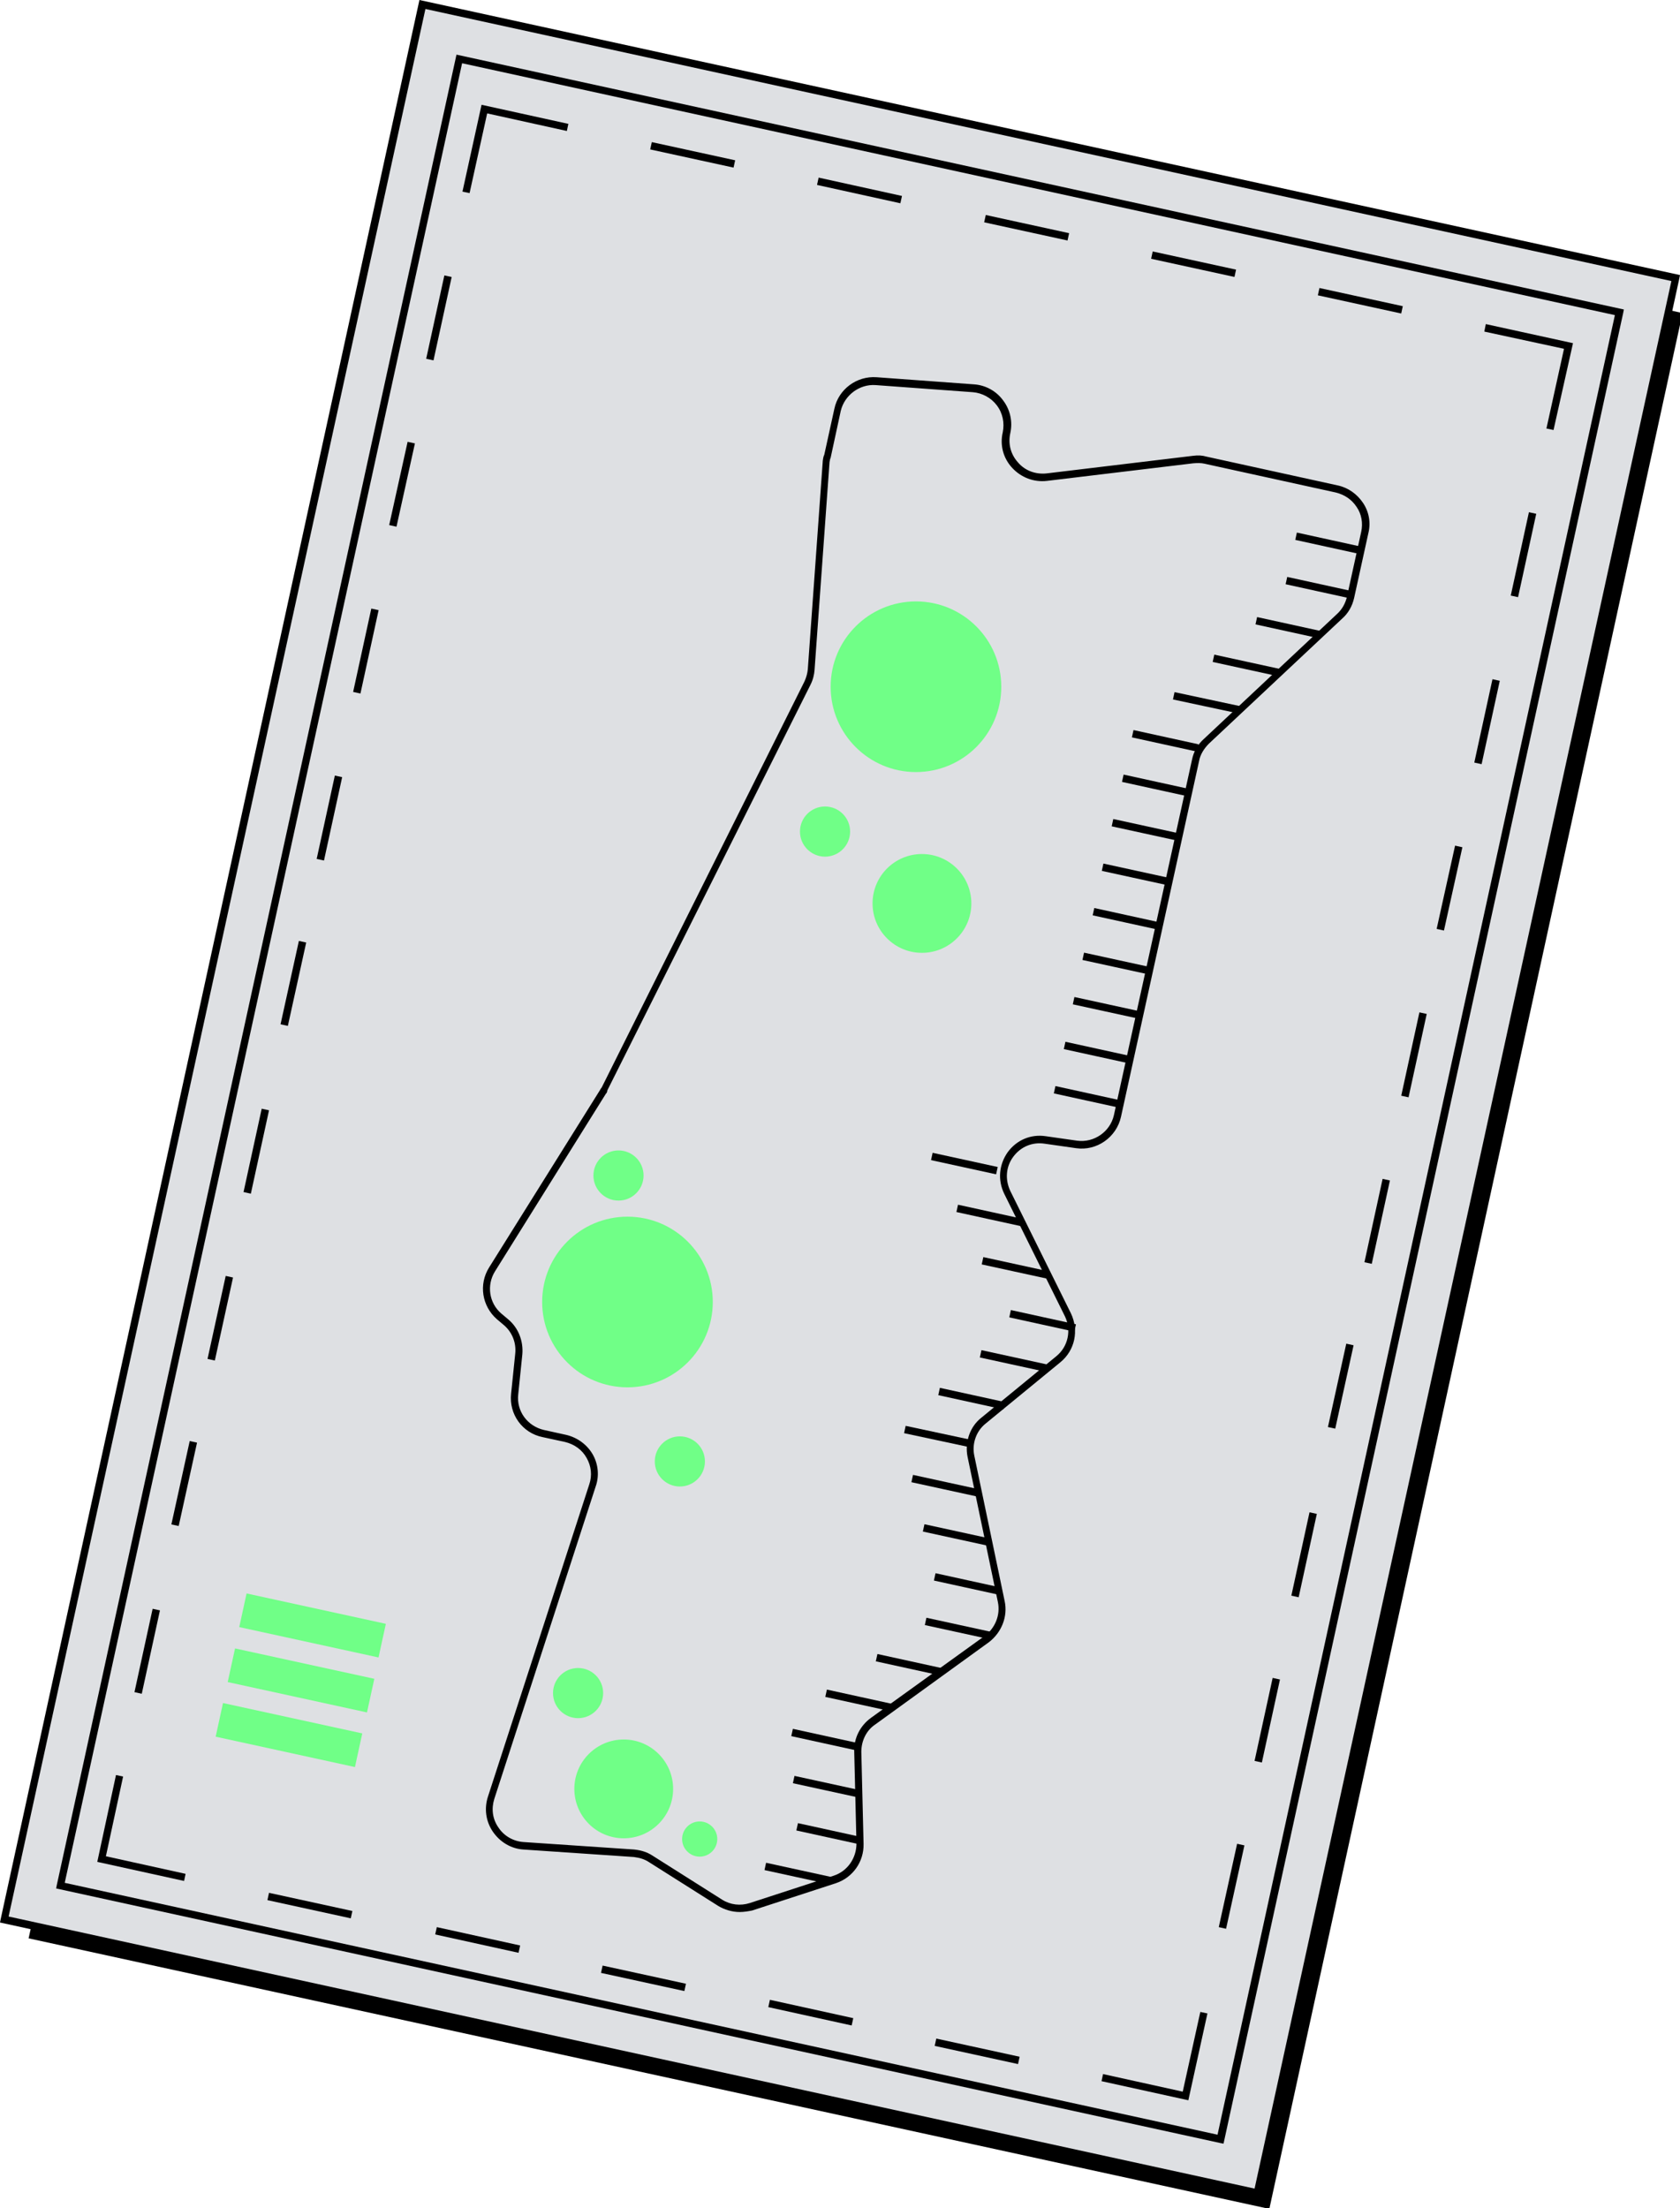 <svg version="1.1" id="el_FdA9pm6aYI" xmlns="http://www.w3.org/2000/svg" xmlns:xlink="http://www.w3.org/1999/xlink" x="0px" y="0px" viewBox="0 0 449 590" style="enable-background:new 0 0 449.8 590.4;" xml:space="preserve"><style>@-webkit-keyframes el_L1dzq3L5x62_Animation{0%{opacity: 1;}6.25%{opacity: 0.2;}12.50%{opacity: 1;}18.75%{opacity: 0.2;}25%{opacity: 1;}31.25%{opacity: 0.2;}37.50%{opacity: 1;}43.75%{opacity: 0.2;}50%{opacity: 1;}56.25%{opacity: 0.2;}62.50%{opacity: 1;}68.75%{opacity: 0.2;}75%{opacity: 1;}81.25%{opacity: 0.2;}87.50%{opacity: 1;}93.75%{opacity: 0.2;}100%{opacity: 1;}}@keyframes el_L1dzq3L5x62_Animation{0%{opacity: 1;}6.25%{opacity: 0.2;}12.50%{opacity: 1;}18.75%{opacity: 0.2;}25%{opacity: 1;}31.25%{opacity: 0.2;}37.50%{opacity: 1;}43.75%{opacity: 0.2;}50%{opacity: 1;}56.25%{opacity: 0.2;}62.50%{opacity: 1;}68.75%{opacity: 0.2;}75%{opacity: 1;}81.25%{opacity: 0.2;}87.50%{opacity: 1;}93.75%{opacity: 0.2;}100%{opacity: 1;}}@-webkit-keyframes el_L1dzq3L5x62_kzt1jZvBh_Animation{0%{-webkit-transform: scale(1, 1);transform: scale(1, 1);}6.25%{-webkit-transform: scale(0.2, 0.2);transform: scale(0.2, 0.2);}12.50%{-webkit-transform: scale(1, 1);transform: scale(1, 1);}18.75%{-webkit-transform: scale(0.2, 0.2);transform: scale(0.2, 0.2);}25%{-webkit-transform: scale(1, 1);transform: scale(1, 1);}31.25%{-webkit-transform: scale(0.2, 0.2);transform: scale(0.2, 0.2);}37.50%{-webkit-transform: scale(1, 1);transform: scale(1, 1);}43.75%{-webkit-transform: scale(0.2, 0.2);transform: scale(0.2, 0.2);}50%{-webkit-transform: scale(1, 1);transform: scale(1, 1);}56.25%{-webkit-transform: scale(0.2, 0.2);transform: scale(0.2, 0.2);}62.50%{-webkit-transform: scale(1, 1);transform: scale(1, 1);}68.75%{-webkit-transform: scale(0.2, 0.2);transform: scale(0.2, 0.2);}75%{-webkit-transform: scale(1, 1);transform: scale(1, 1);}81.25%{-webkit-transform: scale(0.2, 0.2);transform: scale(0.2, 0.2);}87.50%{-webkit-transform: scale(1, 1);transform: scale(1, 1);}93.75%{-webkit-transform: scale(0.2, 0.2);transform: scale(0.2, 0.2);}100%{-webkit-transform: scale(1, 1);transform: scale(1, 1);}}@keyframes el_L1dzq3L5x62_kzt1jZvBh_Animation{0%{-webkit-transform: scale(1, 1);transform: scale(1, 1);}6.25%{-webkit-transform: scale(0.2, 0.2);transform: scale(0.2, 0.2);}12.50%{-webkit-transform: scale(1, 1);transform: scale(1, 1);}18.75%{-webkit-transform: scale(0.2, 0.2);transform: scale(0.2, 0.2);}25%{-webkit-transform: scale(1, 1);transform: scale(1, 1);}31.25%{-webkit-transform: scale(0.2, 0.2);transform: scale(0.2, 0.2);}37.50%{-webkit-transform: scale(1, 1);transform: scale(1, 1);}43.75%{-webkit-transform: scale(0.2, 0.2);transform: scale(0.2, 0.2);}50%{-webkit-transform: scale(1, 1);transform: scale(1, 1);}56.25%{-webkit-transform: scale(0.2, 0.2);transform: scale(0.2, 0.2);}62.50%{-webkit-transform: scale(1, 1);transform: scale(1, 1);}68.75%{-webkit-transform: scale(0.2, 0.2);transform: scale(0.2, 0.2);}75%{-webkit-transform: scale(1, 1);transform: scale(1, 1);}81.25%{-webkit-transform: scale(0.2, 0.2);transform: scale(0.2, 0.2);}87.50%{-webkit-transform: scale(1, 1);transform: scale(1, 1);}93.75%{-webkit-transform: scale(0.2, 0.2);transform: scale(0.2, 0.2);}100%{-webkit-transform: scale(1, 1);transform: scale(1, 1);}}@-webkit-keyframes el_lf78X1gemLb_Animation{0%{opacity: 1;}15.63%{opacity: 0.3;}31.25%{opacity: 1;}46.88%{opacity: 0.3;}62.50%{opacity: 1;}78.13%{opacity: 0.3;}93.75%{opacity: 1;}100%{opacity: 1;}}@keyframes el_lf78X1gemLb_Animation{0%{opacity: 1;}15.63%{opacity: 0.3;}31.25%{opacity: 1;}46.88%{opacity: 0.3;}62.50%{opacity: 1;}78.13%{opacity: 0.3;}93.75%{opacity: 1;}100%{opacity: 1;}}@-webkit-keyframes el_lf78X1gemLb_3A0XxiGhZ_Animation{0%{-webkit-transform: scale(1, 1);transform: scale(1, 1);}15.63%{-webkit-transform: scale(0.3, 0.3);transform: scale(0.3, 0.3);}31.25%{-webkit-transform: scale(1, 1);transform: scale(1, 1);}46.88%{-webkit-transform: scale(0.3, 0.3);transform: scale(0.3, 0.3);}62.50%{-webkit-transform: scale(1, 1);transform: scale(1, 1);}78.13%{-webkit-transform: scale(0.3, 0.3);transform: scale(0.3, 0.3);}93.75%{-webkit-transform: scale(1, 1);transform: scale(1, 1);}100%{-webkit-transform: scale(1, 1);transform: scale(1, 1);}}@keyframes el_lf78X1gemLb_3A0XxiGhZ_Animation{0%{-webkit-transform: scale(1, 1);transform: scale(1, 1);}15.63%{-webkit-transform: scale(0.3, 0.3);transform: scale(0.3, 0.3);}31.25%{-webkit-transform: scale(1, 1);transform: scale(1, 1);}46.88%{-webkit-transform: scale(0.3, 0.3);transform: scale(0.3, 0.3);}62.50%{-webkit-transform: scale(1, 1);transform: scale(1, 1);}78.13%{-webkit-transform: scale(0.3, 0.3);transform: scale(0.3, 0.3);}93.75%{-webkit-transform: scale(1, 1);transform: scale(1, 1);}100%{-webkit-transform: scale(1, 1);transform: scale(1, 1);}}@-webkit-keyframes el_uhdWejaCnIG_Animation{0%{opacity: 1;}15.63%{opacity: 0.5;}31.25%{opacity: 1;}46.88%{opacity: 0.5;}62.50%{opacity: 1;}78.13%{opacity: 0.5;}93.75%{opacity: 1;}100%{opacity: 1;}}@keyframes el_uhdWejaCnIG_Animation{0%{opacity: 1;}15.63%{opacity: 0.5;}31.25%{opacity: 1;}46.88%{opacity: 0.5;}62.50%{opacity: 1;}78.13%{opacity: 0.5;}93.75%{opacity: 1;}100%{opacity: 1;}}@-webkit-keyframes el_uhdWejaCnIG_kdJOF_WfC_Animation{0%{-webkit-transform: scale(1, 1);transform: scale(1, 1);}15.63%{-webkit-transform: scale(0.5, 0.5);transform: scale(0.5, 0.5);}31.25%{-webkit-transform: scale(1, 1);transform: scale(1, 1);}46.88%{-webkit-transform: scale(0.5, 0.5);transform: scale(0.5, 0.5);}62.50%{-webkit-transform: scale(1, 1);transform: scale(1, 1);}78.13%{-webkit-transform: scale(0.5, 0.5);transform: scale(0.5, 0.5);}93.75%{-webkit-transform: scale(1, 1);transform: scale(1, 1);}100%{-webkit-transform: scale(1, 1);transform: scale(1, 1);}}@keyframes el_uhdWejaCnIG_kdJOF_WfC_Animation{0%{-webkit-transform: scale(1, 1);transform: scale(1, 1);}15.63%{-webkit-transform: scale(0.5, 0.5);transform: scale(0.5, 0.5);}31.25%{-webkit-transform: scale(1, 1);transform: scale(1, 1);}46.88%{-webkit-transform: scale(0.5, 0.5);transform: scale(0.5, 0.5);}62.50%{-webkit-transform: scale(1, 1);transform: scale(1, 1);}78.13%{-webkit-transform: scale(0.5, 0.5);transform: scale(0.5, 0.5);}93.75%{-webkit-transform: scale(1, 1);transform: scale(1, 1);}100%{-webkit-transform: scale(1, 1);transform: scale(1, 1);}}@-webkit-keyframes el_aBhpHW6tmmt_Animation{0%{opacity: 1;}9.38%{opacity: 0.4;}18.75%{opacity: 1;}28.13%{opacity: 0.4;}37.50%{opacity: 1;}46.88%{opacity: 0.4;}56.25%{opacity: 1;}65.63%{opacity: 0.4;}75%{opacity: 1;}84.38%{opacity: 0.4;}93.75%{opacity: 1;}100%{opacity: 0.4;}}@keyframes el_aBhpHW6tmmt_Animation{0%{opacity: 1;}9.38%{opacity: 0.4;}18.75%{opacity: 1;}28.13%{opacity: 0.4;}37.50%{opacity: 1;}46.88%{opacity: 0.4;}56.25%{opacity: 1;}65.63%{opacity: 0.4;}75%{opacity: 1;}84.38%{opacity: 0.4;}93.75%{opacity: 1;}100%{opacity: 0.4;}}@-webkit-keyframes el_aBhpHW6tmmt_VLKGLffuU_Animation{0%{-webkit-transform: scale(1, 1);transform: scale(1, 1);}9.38%{-webkit-transform: scale(0.4, 0.4);transform: scale(0.4, 0.4);}18.75%{-webkit-transform: scale(1, 1);transform: scale(1, 1);}28.13%{-webkit-transform: scale(0.4, 0.4);transform: scale(0.4, 0.4);}37.50%{-webkit-transform: scale(1, 1);transform: scale(1, 1);}46.88%{-webkit-transform: scale(0.4, 0.4);transform: scale(0.4, 0.4);}56.25%{-webkit-transform: scale(1, 1);transform: scale(1, 1);}65.63%{-webkit-transform: scale(0.4, 0.4);transform: scale(0.4, 0.4);}75%{-webkit-transform: scale(1, 1);transform: scale(1, 1);}84.38%{-webkit-transform: scale(0.4, 0.4);transform: scale(0.4, 0.4);}93.75%{-webkit-transform: scale(1, 1);transform: scale(1, 1);}100%{-webkit-transform: scale(0.4, 0.4);transform: scale(0.4, 0.4);}}@keyframes el_aBhpHW6tmmt_VLKGLffuU_Animation{0%{-webkit-transform: scale(1, 1);transform: scale(1, 1);}9.38%{-webkit-transform: scale(0.4, 0.4);transform: scale(0.4, 0.4);}18.75%{-webkit-transform: scale(1, 1);transform: scale(1, 1);}28.13%{-webkit-transform: scale(0.4, 0.4);transform: scale(0.4, 0.4);}37.50%{-webkit-transform: scale(1, 1);transform: scale(1, 1);}46.88%{-webkit-transform: scale(0.4, 0.4);transform: scale(0.4, 0.4);}56.25%{-webkit-transform: scale(1, 1);transform: scale(1, 1);}65.63%{-webkit-transform: scale(0.4, 0.4);transform: scale(0.4, 0.4);}75%{-webkit-transform: scale(1, 1);transform: scale(1, 1);}84.38%{-webkit-transform: scale(0.4, 0.4);transform: scale(0.4, 0.4);}93.75%{-webkit-transform: scale(1, 1);transform: scale(1, 1);}100%{-webkit-transform: scale(0.4, 0.4);transform: scale(0.4, 0.4);}}@-webkit-keyframes el_p-XIR6SxLeO_Animation{0%{opacity: 1;}12.50%{opacity: 0.8;}25%{opacity: 1;}37.50%{opacity: 0.8;}50%{opacity: 1;}62.50%{opacity: 0.8;}75%{opacity: 1;}87.50%{opacity: 0.8;}100%{opacity: 0.999;}}@keyframes el_p-XIR6SxLeO_Animation{0%{opacity: 1;}12.50%{opacity: 0.8;}25%{opacity: 1;}37.50%{opacity: 0.8;}50%{opacity: 1;}62.50%{opacity: 0.8;}75%{opacity: 1;}87.50%{opacity: 0.8;}100%{opacity: 0.999;}}@-webkit-keyframes el_p-XIR6SxLeO_TZkZdbqiv_Animation{0%{-webkit-transform: scale(1, 1);transform: scale(1, 1);}12.50%{-webkit-transform: scale(0.8, 0.8);transform: scale(0.8, 0.8);}25%{-webkit-transform: scale(1, 1);transform: scale(1, 1);}37.50%{-webkit-transform: scale(0.8, 0.8);transform: scale(0.8, 0.8);}50%{-webkit-transform: scale(1, 1);transform: scale(1, 1);}62.50%{-webkit-transform: scale(0.8, 0.8);transform: scale(0.8, 0.8);}75%{-webkit-transform: scale(1, 1);transform: scale(1, 1);}87.50%{-webkit-transform: scale(0.8, 0.8);transform: scale(0.8, 0.8);}100%{-webkit-transform: scale(1, 1);transform: scale(1, 1);}}@keyframes el_p-XIR6SxLeO_TZkZdbqiv_Animation{0%{-webkit-transform: scale(1, 1);transform: scale(1, 1);}12.50%{-webkit-transform: scale(0.8, 0.8);transform: scale(0.8, 0.8);}25%{-webkit-transform: scale(1, 1);transform: scale(1, 1);}37.50%{-webkit-transform: scale(0.8, 0.8);transform: scale(0.8, 0.8);}50%{-webkit-transform: scale(1, 1);transform: scale(1, 1);}62.50%{-webkit-transform: scale(0.8, 0.8);transform: scale(0.8, 0.8);}75%{-webkit-transform: scale(1, 1);transform: scale(1, 1);}87.50%{-webkit-transform: scale(0.8, 0.8);transform: scale(0.8, 0.8);}100%{-webkit-transform: scale(1, 1);transform: scale(1, 1);}}@-webkit-keyframes el_xY3VW1_gfpv_Animation{0%{opacity: 1;}31.25%{opacity: 0.6;}62.50%{opacity: 1;}93.75%{opacity: 0.6;}100%{opacity: 1;}}@keyframes el_xY3VW1_gfpv_Animation{0%{opacity: 1;}31.25%{opacity: 0.6;}62.50%{opacity: 1;}93.75%{opacity: 0.6;}100%{opacity: 1;}}@-webkit-keyframes el_xY3VW1_gfpv_L_aTAU3ba_Animation{0%{-webkit-transform: scale(1, 1);transform: scale(1, 1);}31.25%{-webkit-transform: scale(0.6, 0.6);transform: scale(0.6, 0.6);}62.50%{-webkit-transform: scale(1, 1);transform: scale(1, 1);}93.75%{-webkit-transform: scale(0.6, 0.6);transform: scale(0.6, 0.6);}100%{-webkit-transform: scale(1, 1);transform: scale(1, 1);}}@keyframes el_xY3VW1_gfpv_L_aTAU3ba_Animation{0%{-webkit-transform: scale(1, 1);transform: scale(1, 1);}31.25%{-webkit-transform: scale(0.6, 0.6);transform: scale(0.6, 0.6);}62.50%{-webkit-transform: scale(1, 1);transform: scale(1, 1);}93.75%{-webkit-transform: scale(0.6, 0.6);transform: scale(0.6, 0.6);}100%{-webkit-transform: scale(1, 1);transform: scale(1, 1);}}@-webkit-keyframes el_Gu2ojJmkUpx_Animation{0%{opacity: 0;}6.25%{opacity: 1;}12.50%{opacity: 0;}18.75%{opacity: 1;}25%{opacity: 0;}31.25%{opacity: 1;}37.50%{opacity: 0;}43.75%{opacity: 1;}50%{opacity: 0;}56.25%{opacity: 1;}62.50%{opacity: 0;}68.75%{opacity: 1;}75%{opacity: 0;}81.25%{opacity: 1;}87.50%{opacity: 0;}93.75%{opacity: 1;}100%{opacity: 0;}}@keyframes el_Gu2ojJmkUpx_Animation{0%{opacity: 0;}6.25%{opacity: 1;}12.50%{opacity: 0;}18.75%{opacity: 1;}25%{opacity: 0;}31.25%{opacity: 1;}37.50%{opacity: 0;}43.75%{opacity: 1;}50%{opacity: 0;}56.25%{opacity: 1;}62.50%{opacity: 0;}68.75%{opacity: 1;}75%{opacity: 0;}81.25%{opacity: 1;}87.50%{opacity: 0;}93.75%{opacity: 1;}100%{opacity: 0;}}@-webkit-keyframes el_Gu2ojJmkUpx_oPGYrFvxz_Animation{0%{-webkit-transform: scale(0, 0);transform: scale(0, 0);}6.25%{-webkit-transform: scale(1, 1);transform: scale(1, 1);}12.50%{-webkit-transform: scale(0, 0);transform: scale(0, 0);}18.75%{-webkit-transform: scale(1, 1);transform: scale(1, 1);}25%{-webkit-transform: scale(0, 0);transform: scale(0, 0);}31.25%{-webkit-transform: scale(1, 1);transform: scale(1, 1);}37.50%{-webkit-transform: scale(0, 0);transform: scale(0, 0);}43.75%{-webkit-transform: scale(1, 1);transform: scale(1, 1);}50%{-webkit-transform: scale(0, 0);transform: scale(0, 0);}56.25%{-webkit-transform: scale(1, 1);transform: scale(1, 1);}62.50%{-webkit-transform: scale(0, 0);transform: scale(0, 0);}68.75%{-webkit-transform: scale(1, 1);transform: scale(1, 1);}75%{-webkit-transform: scale(0, 0);transform: scale(0, 0);}81.25%{-webkit-transform: scale(1, 1);transform: scale(1, 1);}87.50%{-webkit-transform: scale(0, 0);transform: scale(0, 0);}93.75%{-webkit-transform: scale(1, 1);transform: scale(1, 1);}100%{-webkit-transform: scale(0, 0);transform: scale(0, 0);}}@keyframes el_Gu2ojJmkUpx_oPGYrFvxz_Animation{0%{-webkit-transform: scale(0, 0);transform: scale(0, 0);}6.25%{-webkit-transform: scale(1, 1);transform: scale(1, 1);}12.50%{-webkit-transform: scale(0, 0);transform: scale(0, 0);}18.75%{-webkit-transform: scale(1, 1);transform: scale(1, 1);}25%{-webkit-transform: scale(0, 0);transform: scale(0, 0);}31.25%{-webkit-transform: scale(1, 1);transform: scale(1, 1);}37.50%{-webkit-transform: scale(0, 0);transform: scale(0, 0);}43.75%{-webkit-transform: scale(1, 1);transform: scale(1, 1);}50%{-webkit-transform: scale(0, 0);transform: scale(0, 0);}56.25%{-webkit-transform: scale(1, 1);transform: scale(1, 1);}62.50%{-webkit-transform: scale(0, 0);transform: scale(0, 0);}68.75%{-webkit-transform: scale(1, 1);transform: scale(1, 1);}75%{-webkit-transform: scale(0, 0);transform: scale(0, 0);}81.25%{-webkit-transform: scale(1, 1);transform: scale(1, 1);}87.50%{-webkit-transform: scale(0, 0);transform: scale(0, 0);}93.75%{-webkit-transform: scale(1, 1);transform: scale(1, 1);}100%{-webkit-transform: scale(0, 0);transform: scale(0, 0);}}@-webkit-keyframes el_hV530OcScWG_7j1vOIRjn_Animation{0%{-webkit-transform: scale(0.8, 0.8);transform: scale(0.8, 0.8);}15.63%{-webkit-transform: scale(1, 1);transform: scale(1, 1);}31.25%{-webkit-transform: scale(0.8, 0.8);transform: scale(0.8, 0.8);}46.88%{-webkit-transform: scale(1, 1);transform: scale(1, 1);}62.50%{-webkit-transform: scale(0.8, 0.8);transform: scale(0.8, 0.8);}78.13%{-webkit-transform: scale(1, 1);transform: scale(1, 1);}93.75%{-webkit-transform: scale(0.8, 0.8);transform: scale(0.8, 0.8);}100%{-webkit-transform: scale(0.8, 0.8);transform: scale(0.8, 0.8);}}@keyframes el_hV530OcScWG_7j1vOIRjn_Animation{0%{-webkit-transform: scale(0.8, 0.8);transform: scale(0.8, 0.8);}15.63%{-webkit-transform: scale(1, 1);transform: scale(1, 1);}31.25%{-webkit-transform: scale(0.8, 0.8);transform: scale(0.8, 0.8);}46.88%{-webkit-transform: scale(1, 1);transform: scale(1, 1);}62.50%{-webkit-transform: scale(0.8, 0.8);transform: scale(0.8, 0.8);}78.13%{-webkit-transform: scale(1, 1);transform: scale(1, 1);}93.75%{-webkit-transform: scale(0.8, 0.8);transform: scale(0.8, 0.8);}100%{-webkit-transform: scale(0.8, 0.8);transform: scale(0.8, 0.8);}}@-webkit-keyframes el_hV530OcScWG_Animation{0%{opacity: 0.5;}15.63%{opacity: 1;}31.25%{opacity: 0.5;}46.88%{opacity: 1;}62.50%{opacity: 0.5;}78.13%{opacity: 1;}93.75%{opacity: 0.5;}100%{opacity: 0.5;}}@keyframes el_hV530OcScWG_Animation{0%{opacity: 0.5;}15.63%{opacity: 1;}31.25%{opacity: 0.5;}46.88%{opacity: 1;}62.50%{opacity: 0.5;}78.13%{opacity: 1;}93.75%{opacity: 0.5;}100%{opacity: 0.5;}}#el_FdA9pm6aYI *{-webkit-animation-duration: 3.2s;animation-duration: 3.2s;-webkit-animation-iteration-count: infinite;animation-iteration-count: infinite;-webkit-animation-timing-function: cubic-bezier(0, 0, 1, 1);animation-timing-function: cubic-bezier(0, 0, 1, 1);}#el_g53I028R49{-webkit-transform: matrix(0.213, -0.977, 0.977, 0.213, -114.036, 460.188);transform: matrix(0.213, -0.977, 0.977, 0.213, -114.036, 460.188);}#el_66cY1jt1LQ{fill: #DEE0E3;-webkit-transform: matrix(0.213, -0.977, 0.977, 0.213, -110.219, 450.322);transform: matrix(0.213, -0.977, 0.977, 0.213, -110.219, 450.322);}#el_wrCwA-wJdKD{fill: #DEE0E3;-webkit-transform: matrix(0.213, -0.977, 0.977, 0.213, -110.311, 450.322);transform: matrix(0.213, -0.977, 0.977, 0.213, -110.311, 450.322);}#el_kZn7fMMYyPJ{-webkit-transform: matrix(0.213, -0.977, 0.977, 0.213, -329.755, 686.513);transform: matrix(0.213, -0.977, 0.977, 0.213, -329.755, 686.513);}#el_emx1voRp5wA{-webkit-transform: matrix(0.215, -0.977, 0.977, 0.215, -355.6, 633.712);transform: matrix(0.215, -0.977, 0.977, 0.215, -355.6, 633.712);}#el_tDL279J94a9{-webkit-transform: matrix(0.213, -0.977, 0.977, 0.213, -380.904, 584.109);transform: matrix(0.213, -0.977, 0.977, 0.213, -380.904, 584.109);}#el_fnVdH-_WLuD{-webkit-transform: matrix(0.215, -0.977, 0.977, 0.215, -406.517, 531.414);transform: matrix(0.215, -0.977, 0.977, 0.215, -406.517, 531.414);}#el_hmzhmhJgyjv{-webkit-transform: matrix(0.213, -0.977, 0.977, 0.213, -432.106, 481.655);transform: matrix(0.213, -0.977, 0.977, 0.213, -432.106, 481.655);}#el_1rvEv2PlM_4{-webkit-transform: matrix(0.213, -0.977, 0.977, 0.213, -400.081, 385.644);transform: matrix(0.213, -0.977, 0.977, 0.213, -400.081, 385.644);}#el_fBv9gy2-l9b{-webkit-transform: matrix(0.215, -0.977, 0.977, 0.215, -348.783, 359.009);transform: matrix(0.215, -0.977, 0.977, 0.215, -348.783, 359.009);}#el_AtafsZfAa7h{-webkit-transform: matrix(0.214, -0.977, 0.977, 0.214, -297.703, 334.284);transform: matrix(0.214, -0.977, 0.977, 0.214, -297.703, 334.284);}#el_AE-x1U3f3bv{-webkit-transform: matrix(0.213, -0.977, 0.977, 0.213, -246.524, 309.027);transform: matrix(0.213, -0.977, 0.977, 0.213, -246.524, 309.027);}#el_Z8xgfDBW5yp{-webkit-transform: matrix(0.215, -0.977, 0.977, 0.215, -195.379, 282.726);transform: matrix(0.215, -0.977, 0.977, 0.215, -195.379, 282.726);}#el_NfXsSn9xnOj{-webkit-transform: matrix(0.213, -0.977, 0.977, 0.213, -144.178, 258.019);transform: matrix(0.213, -0.977, 0.977, 0.213, -144.178, 258.019);}#el_1fiuvNw7MH7{-webkit-transform: matrix(0.213, -0.977, 0.977, 0.213, -92.947, 232.471);transform: matrix(0.213, -0.977, 0.977, 0.213, -92.947, 232.471);}#el_OPutDXQbndr{-webkit-transform: matrix(0.216, -0.976, 0.976, 0.216, -42.061, 206.363);transform: matrix(0.216, -0.976, 0.976, 0.216, -42.061, 206.363);}#el_gWozM-90UN-{-webkit-transform: matrix(0.213, -0.977, 0.977, 0.213, 9.398, 181.362);transform: matrix(0.213, -0.977, 0.977, 0.213, 9.398, 181.362);}#el_cHe79aX0Jfp{-webkit-transform: matrix(0.213, -0.977, 0.977, 0.213, 105.351, 213.426);transform: matrix(0.213, -0.977, 0.977, 0.213, 105.351, 213.426);}#el__QsC9SRmh_3{-webkit-transform: matrix(0.215, -0.977, 0.977, 0.215, 130.381, 264.416);transform: matrix(0.215, -0.977, 0.977, 0.215, 130.381, 264.416);}#el_2Y6xjvyUvai{-webkit-transform: matrix(0.213, -0.977, 0.977, 0.213, 156.556, 315.896);transform: matrix(0.213, -0.977, 0.977, 0.213, 156.556, 315.896);}#el_t4WbntrKrnx{-webkit-transform: matrix(0.213, -0.977, 0.977, 0.213, 182.099, 367.124);transform: matrix(0.213, -0.977, 0.977, 0.213, 182.099, 367.124);}#el_Ay_NsXMMC8z{-webkit-transform: matrix(0.213, -0.977, 0.977, 0.213, 207.706, 418.301);transform: matrix(0.213, -0.977, 0.977, 0.213, 207.706, 418.301);}#el_GEA29siBqfS{-webkit-transform: matrix(0.213, -0.977, 0.977, 0.213, 175.787, 514.307);transform: matrix(0.213, -0.977, 0.977, 0.213, 175.787, 514.307);}#el_Lr8lV-GDHY4{-webkit-transform: matrix(0.213, -0.977, 0.977, 0.213, 124.557, 539.856);transform: matrix(0.213, -0.977, 0.977, 0.213, 124.557, 539.856);}#el_FoTmy0e7PTB{-webkit-transform: matrix(0.216, -0.976, 0.976, 0.216, 72.193, 564.265);transform: matrix(0.216, -0.976, 0.976, 0.216, 72.193, 564.265);}#el_Nv8GXq6Urle{-webkit-transform: matrix(0.213, -0.977, 0.977, 0.213, 22.211, 590.964);transform: matrix(0.213, -0.977, 0.977, 0.213, 22.211, 590.964);}#el_GHr4ZK_KLHy{-webkit-transform: matrix(0.213, -0.977, 0.977, 0.213, -29.111, 616.385);transform: matrix(0.213, -0.977, 0.977, 0.213, -29.111, 616.385);}#el_GZ8iCK-pwex{-webkit-transform: matrix(0.215, -0.977, 0.977, 0.215, -80.972, 640.723);transform: matrix(0.215, -0.977, 0.977, 0.215, -80.972, 640.723);}#el_6bKsPfc-glX{-webkit-transform: matrix(0.213, -0.977, 0.977, 0.213, -131.445, 667.468);transform: matrix(0.213, -0.977, 0.977, 0.213, -131.445, 667.468);}#el_tCOLl5KqXf-{-webkit-transform: matrix(0.213, -0.977, 0.977, 0.213, -182.785, 692.645);transform: matrix(0.213, -0.977, 0.977, 0.213, -182.785, 692.645);}#el_PfeFHrbBwOt{-webkit-transform: matrix(0.215, -0.977, 0.977, 0.215, -234.376, 717.007);transform: matrix(0.215, -0.977, 0.977, 0.215, -234.376, 717.007);}#el_ChwU2euLbEq{-webkit-transform: matrix(0.214, -0.977, 0.977, 0.214, 123.608, 467.714);transform: matrix(0.214, -0.977, 0.977, 0.214, 123.608, 467.714);}#el_H5IqUiRIOGA{-webkit-transform: matrix(0.214, -0.977, 0.977, 0.214, 137.255, 460.95);transform: matrix(0.214, -0.977, 0.977, 0.214, 137.255, 460.95);}#el_Xynx_i6R1x5{-webkit-transform: matrix(0.213, -0.977, 0.977, 0.213, 88.375, 465.265);transform: matrix(0.213, -0.977, 0.977, 0.213, 88.375, 465.265);}#el_shEQEtNSPkP{-webkit-transform: matrix(0.214, -0.977, 0.977, 0.214, 106.837, 468.238);transform: matrix(0.214, -0.977, 0.977, 0.214, 106.837, 468.238);}#el_5iAZDCzNmEi{-webkit-transform: matrix(0.214, -0.977, 0.977, 0.214, 51.36, 459.725);transform: matrix(0.214, -0.977, 0.977, 0.214, 51.36, 459.725);}#el_OICFtrox93I{-webkit-transform: matrix(0.209, -0.978, 0.978, 0.209, 71.213, 464.011);transform: matrix(0.209, -0.978, 0.978, 0.209, 71.213, 464.011);}#el_qKkHooUZ6PJ{-webkit-transform: matrix(0.213, -0.977, 0.977, 0.213, 24.222, 473.555);transform: matrix(0.213, -0.977, 0.977, 0.213, 24.222, 473.555);}#el_M2o-IKTyQ29{-webkit-transform: matrix(0.214, -0.977, 0.977, 0.214, 37.644, 466.536);transform: matrix(0.214, -0.977, 0.977, 0.214, 37.644, 466.536);}#el_WRRWZD7TN4o{-webkit-transform: matrix(0.214, -0.977, 0.977, 0.214, -3.306, 486.95);transform: matrix(0.214, -0.977, 0.977, 0.214, -3.306, 486.95);}#el_IBkrDgKiMgE{-webkit-transform: matrix(0.213, -0.977, 0.977, 0.213, 10.511, 480.385);transform: matrix(0.213, -0.977, 0.977, 0.213, 10.511, 480.385);}#el_zbskbZij5OW{-webkit-transform: matrix(0.213, -0.977, 0.977, 0.213, -30.458, 500.817);transform: matrix(0.213, -0.977, 0.977, 0.213, -30.458, 500.817);}#el_ukOtgR-RXa5{-webkit-transform: matrix(0.213, -0.977, 0.977, 0.213, -16.81, 494.039);transform: matrix(0.213, -0.977, 0.977, 0.213, -16.81, 494.039);}#el_84TG8oHNuQx{-webkit-transform: matrix(0.214, -0.977, 0.977, 0.214, -57.968, 514.18);transform: matrix(0.214, -0.977, 0.977, 0.214, -57.968, 514.18);}#el_85SFrEhpafj{-webkit-transform: matrix(0.214, -0.977, 0.977, 0.214, -44.324, 507.41);transform: matrix(0.214, -0.977, 0.977, 0.214, -44.324, 507.41);}#el_IHMBA2AzqbN{-webkit-transform: matrix(0.213, -0.977, 0.977, 0.213, -100.921, 496.557);transform: matrix(0.213, -0.977, 0.977, 0.213, -100.921, 496.557);}#el_Zjn0WNShXxW{-webkit-transform: matrix(0.213, -0.977, 0.977, 0.213, -117.526, 531.768);transform: matrix(0.213, -0.977, 0.977, 0.213, -117.526, 531.768);}#el_T9zV6qdU-Jb{-webkit-transform: matrix(0.214, -0.977, 0.977, 0.214, -109.408, 513.696);transform: matrix(0.214, -0.977, 0.977, 0.214, -109.408, 513.696);}#el_n9-qfDa73vX{-webkit-transform: matrix(0.213, -0.977, 0.977, 0.213, -142.133, 550.764);transform: matrix(0.213, -0.977, 0.977, 0.213, -142.133, 550.764);}#el_D6deGatxYha{-webkit-transform: matrix(0.214, -0.977, 0.977, 0.214, -125.729, 549.509);transform: matrix(0.214, -0.977, 0.977, 0.214, -125.729, 549.509);}#el_pc34srCt3Mb{-webkit-transform: matrix(0.209, -0.978, 0.978, 0.209, -177.504, 548.74);transform: matrix(0.209, -0.978, 0.978, 0.209, -177.504, 548.74);}#el_XG9opYnHidp{-webkit-transform: matrix(0.214, -0.977, 0.977, 0.214, -160.963, 547.277);transform: matrix(0.214, -0.977, 0.977, 0.214, -160.963, 547.277);}#el_bSbX8hG2EZQ{-webkit-transform: matrix(0.213, -0.977, 0.977, 0.213, -199.556, 572.524);transform: matrix(0.213, -0.977, 0.977, 0.213, -199.556, 572.524);}#el_dQaLF7PSX8d{-webkit-transform: matrix(0.213, -0.977, 0.977, 0.213, -189.176, 559.198);transform: matrix(0.213, -0.977, 0.977, 0.213, -189.176, 559.198);}#el_Q_Dnj1LA5dP{-webkit-transform: matrix(0.213, -0.977, 0.977, 0.213, -223.658, 592.655);transform: matrix(0.213, -0.977, 0.977, 0.213, -223.658, 592.655);}#el_to3IVXorMK3{-webkit-transform: matrix(0.214, -0.977, 0.977, 0.214, -210.349, 585.125);transform: matrix(0.214, -0.977, 0.977, 0.214, -210.349, 585.125);}#el_glY5qcnrlsn{-webkit-transform: matrix(0.214, -0.977, 0.977, 0.214, -263.463, 581.25);transform: matrix(0.214, -0.977, 0.977, 0.214, -263.463, 581.25);}#el_rFmfZV8_vKA{-webkit-transform: matrix(0.214, -0.977, 0.977, 0.214, -243.567, 586.967);transform: matrix(0.214, -0.977, 0.977, 0.214, -243.567, 586.967);}#el_wYbRKPpzk3F{-webkit-transform: matrix(0.213, -0.977, 0.977, 0.213, -292.63, 591.433);transform: matrix(0.213, -0.977, 0.977, 0.213, -292.63, 591.433);}#el_Ui6nPd7rvpW{-webkit-transform: matrix(0.214, -0.977, 0.977, 0.214, -280.865, 580.598);transform: matrix(0.214, -0.977, 0.977, 0.214, -280.865, 580.598);}#el_k28IkSePUHV{-webkit-transform: matrix(0.213, -0.977, 0.977, 0.213, -321.289, 602.38);transform: matrix(0.213, -0.977, 0.977, 0.213, -321.289, 602.38);}#el_okqiezVsWhs{-webkit-transform: matrix(0.214, -0.977, 0.977, 0.214, -304.429, 601.777);transform: matrix(0.214, -0.977, 0.977, 0.214, -304.429, 601.777);}#el_3fkeXLm5H65{fill: #70FF87;-webkit-transform: matrix(0.213, -0.977, 0.977, 0.213, -358.731, 423.469);transform: matrix(0.213, -0.977, 0.977, 0.213, -358.731, 423.469);}#el_omAKoUOqJVW{fill: #70FF87;-webkit-transform: matrix(0.213, -0.977, 0.977, 0.213, -375.495, 431.9);transform: matrix(0.213, -0.977, 0.977, 0.213, -375.495, 431.9);}#el_lGvgp3QbZtC{fill: #70FF87;-webkit-transform: matrix(0.213, -0.977, 0.977, 0.213, -392.295, 440.256);transform: matrix(0.213, -0.977, 0.977, 0.213, -392.295, 440.256);}#el_hV530OcScWG{fill: #70FF87;-webkit-animation-name: el_hV530OcScWG_Animation;animation-name: el_hV530OcScWG_Animation;}#el_xY3VW1_gfpv{fill: #70FF87;-webkit-animation-name: el_xY3VW1_gfpv_Animation;animation-name: el_xY3VW1_gfpv_Animation;}#el_aBhpHW6tmmt{fill: #70FF87;-webkit-animation-name: el_aBhpHW6tmmt_Animation;animation-name: el_aBhpHW6tmmt_Animation;}#el_uhdWejaCnIG{fill: #70FF87;-webkit-animation-name: el_uhdWejaCnIG_Animation;animation-name: el_uhdWejaCnIG_Animation;}#el_p-XIR6SxLeO{fill: #70FF87;-webkit-animation-name: el_p-XIR6SxLeO_Animation;animation-name: el_p-XIR6SxLeO_Animation;}#el_Gu2ojJmkUpx{fill: #70FF87;-webkit-animation-name: el_Gu2ojJmkUpx_Animation;animation-name: el_Gu2ojJmkUpx_Animation;}#el_MVyF5msexte{fill: #70FF87;}#el_lf78X1gemLb{fill: #70FF87;-webkit-animation-name: el_lf78X1gemLb_Animation;animation-name: el_lf78X1gemLb_Animation;}#el_L1dzq3L5x62{fill: #70FF87;-webkit-animation-name: el_L1dzq3L5x62_Animation;animation-name: el_L1dzq3L5x62_Animation;}#el_hV530OcScWG_7j1vOIRjn{-webkit-animation-name: el_hV530OcScWG_7j1vOIRjn_Animation;animation-name: el_hV530OcScWG_7j1vOIRjn_Animation;-webkit-transform-origin: 50% 50%;transform-origin: 50% 50%;transform-box: fill-box;}#el_Gu2ojJmkUpx_oPGYrFvxz{-webkit-animation-name: el_Gu2ojJmkUpx_oPGYrFvxz_Animation;animation-name: el_Gu2ojJmkUpx_oPGYrFvxz_Animation;-webkit-transform-origin: 50% 50%;transform-origin: 50% 50%;transform-box: fill-box;}#el_xY3VW1_gfpv_L_aTAU3ba{-webkit-animation-name: el_xY3VW1_gfpv_L_aTAU3ba_Animation;animation-name: el_xY3VW1_gfpv_L_aTAU3ba_Animation;-webkit-transform-origin: 50% 50%;transform-origin: 50% 50%;transform-box: fill-box;}#el_p-XIR6SxLeO_TZkZdbqiv{-webkit-animation-name: el_p-XIR6SxLeO_TZkZdbqiv_Animation;animation-name: el_p-XIR6SxLeO_TZkZdbqiv_Animation;-webkit-transform-origin: 50% 50%;transform-origin: 50% 50%;transform-box: fill-box;}#el_aBhpHW6tmmt_VLKGLffuU{-webkit-animation-name: el_aBhpHW6tmmt_VLKGLffuU_Animation;animation-name: el_aBhpHW6tmmt_VLKGLffuU_Animation;-webkit-transform-origin: 50% 50%;transform-origin: 50% 50%;transform-box: fill-box;}#el_uhdWejaCnIG_kdJOF_WfC{-webkit-animation-name: el_uhdWejaCnIG_kdJOF_WfC_Animation;animation-name: el_uhdWejaCnIG_kdJOF_WfC_Animation;-webkit-transform-origin: 50% 50%;transform-origin: 50% 50%;transform-box: fill-box;}#el_lf78X1gemLb_3A0XxiGhZ{-webkit-animation-name: el_lf78X1gemLb_3A0XxiGhZ_Animation;animation-name: el_lf78X1gemLb_3A0XxiGhZ_Animation;-webkit-transform-origin: 50% 50%;transform-origin: 50% 50%;transform-box: fill-box;}#el_L1dzq3L5x62_kzt1jZvBh{-webkit-animation-name: el_L1dzq3L5x62_kzt1jZvBh_Animation;animation-name: el_L1dzq3L5x62_kzt1jZvBh_Animation;-webkit-transform-origin: 50% 50%;transform-origin: 50% 50%;transform-box: fill-box;}</style>

<g id="el_ZME8HGWya-">
	<rect x="-30.5" y="131.2" width="518.5" height="339.4" id="el_g53I028R49"/>
	<g id="el_NuMuIRACfz">
		
			<rect x="-37.4" y="122.2" width="523.8" height="342.9" id="el_66cY1jt1LQ"/>
		<path d="M336.9,587.2l-1-0.2L0,513.7l0.2-1L112.1,0L449,73.5l-0.2,1L336.9,587.2z M2.3,512.1l333,72.7L446.7,75.1l-333-72.7&#10;&#9;&#9;&#9;L2.3,512.1z" id="el_8rfhducyDb"/>
	</g>
	<g id="el_XecxuumZYAa">
		
			<rect x="-25.4" y="135" width="499.7" height="317.4" id="el_wrCwA-wJdKD"/>
		<path d="M327,572.8l-1-0.2L15,504.6l0.2-1L122,14.6l312,68.1l-0.2,1L327,572.8z M17.3,503.1l308.1,67.3L431.6,84.2L123.5,16.9&#10;&#9;&#9;&#9;L17.3,503.1z" id="el_vWtxAqKgX7M"/>
	</g>
	<path d="M197.7,510.9c-2,0-4-0.6-5.7-1.6l-18.5-11.7c-1.2-0.8-2.5-1.2-4.1-1.4l-29.5-2c-3.3-0.2-6.3-2-8.2-4.8&#10;&#9;&#9;c-1.9-2.8-2.3-6.2-1.3-9.3l27.1-83.5c0.8-2.4,0.5-4.9-0.7-7c-1.2-2.2-3.3-3.7-5.8-4.3L145,384c-5.4-1.1-9-6.1-8.4-11.6l1.1-10.7&#10;&#9;&#9;c0.3-2.9-0.8-5.7-3-7.6l-1.9-1.6c-4-3.5-4.9-9.3-2.1-13.8l29.7-47.5c0.1-0.2,0.2-0.4,0.4-0.6L215,182.1c0.5-1.1,0.8-2.2,0.9-3.3&#10;&#9;&#9;l4-55.7c0.1-0.5,0.1-1,0.4-1.6l2.7-12.3c1.1-5.2,6-8.8,11.3-8.4l26,1.9c3.1,0.2,6,1.8,7.8,4.3c1.9,2.5,2.6,5.7,1.9,8.8&#10;&#9;&#9;c-0.6,2.8,0.1,5.6,2.1,7.8c1.9,2.2,4.7,3.2,7.6,2.9l39.1-4.7c1.4-0.2,2.6-0.1,3.6,0.2l35.1,7.7c2.8,0.6,5.2,2.3,6.8,4.7&#10;&#9;&#9;c1.6,2.4,2.1,5.3,1.4,8.1l-3.8,17.3c-0.5,2.2-1.6,4.1-3.2,5.5l-35.6,33.4c-1.3,1.3-2.3,2.9-2.6,4.5l-20.9,95.2&#10;&#9;&#9;c-1.2,5.5-6.5,9.2-12,8.4l-8.4-1.2c-3.3-0.5-6.4,0.8-8.4,3.5c-2,2.7-2.2,6.1-0.8,9.1l16.2,32.7c2.2,4.6,1.1,9.9-2.8,13.1l-20,16.4&#10;&#9;&#9;c-2.5,2-3.7,5.4-3,8.6l8.1,38.8c0.9,4.1-0.8,8.4-4.2,11l-30.4,22c-2.4,1.6-3.7,4.4-3.7,7.3l0.6,24.6c0.1,4.8-2.9,9-7.4,10.5&#10;&#9;&#9;l-22.4,7.3C200,510.7,198.8,510.9,197.7,510.9z M161.9,292.3l-29.6,47.4c-2.3,3.7-1.6,8.5,1.7,11.3l1.9,1.6c2.7,2.3,4,5.8,3.7,9.3&#10;&#9;&#9;l-1.1,10.7c-0.5,4.5,2.5,8.5,6.9,9.5l5.9,1.3c3,0.7,5.6,2.6,7.1,5.2c1.5,2.6,1.8,5.8,0.8,8.6l-27.1,83.5c-0.8,2.6-0.5,5.3,1.1,7.6&#10;&#9;&#9;c1.5,2.3,4,3.7,6.7,3.9l29.6,2c1.9,0.2,3.5,0.7,5,1.7l18.5,11.7c2.2,1.4,4.9,1.7,7.4,0.9l22.4-7.3c3.7-1.2,6.1-4.7,6.1-8.6&#10;&#9;&#9;l-0.6-24.6c-0.1-3.6,1.6-6.9,4.5-9l30.4-21.9c2.8-2.1,4.2-5.6,3.5-9l-8.1-38.8c-0.8-3.9,0.6-8.1,3.7-10.5l20-16.4&#10;&#9;&#9;c3.2-2.6,4.1-7,2.3-10.7L268.4,319c-1.8-3.7-1.4-7.8,0.9-11.1c2.4-3.3,6.2-4.9,10.2-4.3l8.4,1.2c4.5,0.6,8.8-2.4,9.8-6.8l20.9-95.1&#10;&#9;&#9;c0.4-2,1.5-4,3.2-5.5l35.6-33.4c1.3-1.2,2.2-2.8,2.6-4.6l3.8-17.3c0.5-2.3,0.1-4.7-1.2-6.6c-1.3-2-3.2-3.3-5.6-3.9l-35.1-7.7&#10;&#9;&#9;c-0.9-0.2-1.8-0.2-3-0.1l-39.1,4.7c-3.5,0.4-6.9-0.9-9.3-3.5c-2.4-2.6-3.3-6.1-2.5-9.5c0.5-2.5,0-5.1-1.6-7.2&#10;&#9;&#9;c-1.5-2-3.9-3.3-6.4-3.5l-26-1.9c-4.3-0.3-8.3,2.7-9.3,6.9l-2.7,12.5c-0.2,0.4-0.2,0.8-0.3,1.2l-4,55.5c-0.1,1.3-0.4,2.6-1.1,4&#10;&#9;&#9;l-54.3,108.4C162.3,291.7,162.2,292,161.9,292.3z" id="el_Z7nWup2qwm-"/>
	<g id="el_oEqAkwYnNIV">
		<rect x="260.1" y="536.5" width="2" height="22.8" id="el_kZn7fMMYyPJ"/>
		<rect x="215.6" y="526.7" width="2" height="22.8" id="el_emx1voRp5wA"/>
		<rect x="171" y="517" width="2" height="22.8" id="el_tDL279J94a9"/>
		<rect x="126.5" y="507.3" width="2" height="22.8" id="el_fnVdH-_WLuD"/>
		<rect x="81.8" y="497.6" width="2" height="22.8" id="el_hmzhmhJgyjv"/>
		<polygon points="49.2,502.6 26,497.5 31,474.3 32.9,474.7 28.3,496 49.6,500.7 &#9;&#9;" id="el_EvP4Rf8u2E2"/>
		<rect x="27.9" y="440.2" width="22.8" height="2" id="el_1rvEv2PlM_4"/>
		<rect x="37.6" y="395.6" width="22.8" height="2" id="el_fBv9gy2-l9b"/>
		<rect x="47.4" y="351.1" width="22.7" height="2" id="el_AtafsZfAa7h"/>
		<rect x="57.1" y="306.5" width="22.8" height="2" id="el_AE-x1U3f3bv"/>
		<rect x="66.9" y="262" width="22.8" height="2" id="el_Z8xgfDBW5yp"/>
		<rect x="76.6" y="217.5" width="22.8" height="2" id="el_NfXsSn9xnOj"/>
		<rect x="86.4" y="172.9" width="22.8" height="2" id="el_1fiuvNw7MH7"/>
		<rect x="96.1" y="128.4" width="22.8" height="2" id="el_OPutDXQbndr"/>
		<rect x="105.8" y="83.9" width="22.8" height="2" id="el_gWozM-90UN-"/>
		<polygon points="125.5,51.6 123.6,51.2 128.7,28 151.9,33.1 151.5,35 130.2,30.3 &#9;&#9;" id="el_Nrv7fR8S4Rh"/>
		<rect x="184.1" y="29.9" width="2" height="22.8" id="el_cHe79aX0Jfp"/>
		<rect x="228.8" y="39.7" width="2" height="22.8" id="el__QsC9SRmh_3"/>
		<rect x="273.3" y="49.4" width="2" height="22.8" id="el_2Y6xjvyUvai"/>
		<rect x="317.9" y="59.2" width="2" height="22.8" id="el_t4WbntrKrnx"/>
		<rect x="362.4" y="68.9" width="2" height="22.8" id="el_Ay_NsXMMC8z"/>
		<polygon points="415.2,114.9 413.3,114.5 418,93.2 396.7,88.6 397.1,86.6 420.4,91.7 &#9;&#9;" id="el_kHXsbRFF14f"/>
		<rect x="395.6" y="147.1" width="22.8" height="2" id="el_GEA29siBqfS"/>
		<rect x="385.8" y="191.7" width="22.8" height="2" id="el_Lr8lV-GDHY4"/>
		<rect x="376.1" y="236.2" width="22.8" height="2" id="el_FoTmy0e7PTB"/>
		<rect x="366.4" y="280.7" width="22.8" height="2" id="el_Nv8GXq6Urle"/>
		<rect x="356.6" y="325.3" width="22.8" height="2" id="el_GHr4ZK_KLHy"/>
		<rect x="346.9" y="369.8" width="22.8" height="2" id="el_GZ8iCK-pwex"/>
		<rect x="337.1" y="414.3" width="22.8" height="2" id="el_6bKsPfc-glX"/>
		<rect x="327.4" y="458.9" width="22.7" height="2" id="el_tCOLl5KqXf-"/>
		<rect x="317.6" y="503.4" width="22.8" height="2" id="el_PfeFHrbBwOt"/>
		<polygon points="317.6,561.2 294.4,556.1 294.8,554.2 316.1,558.9 320.8,537.6 322.7,538 &#9;&#9;" id="el_Lk9fGtm56HO"/>
	</g>
	<rect x="351.4" y="148.2" width="2" height="17.8" id="el_ChwU2euLbEq"/>
	<rect x="354" y="136.3" width="2" height="17.8" id="el_H5IqUiRIOGA"/>
	<rect x="332" y="168.9" width="2" height="17.8" id="el_Xynx_i6R1x5"/>
	<rect x="343.3" y="158.9" width="2" height="17.8" id="el_shEQEtNSPkP"/>
	<rect x="310.3" y="189.1" width="2" height="17.8" id="el_5iAZDCzNmEi"/>
	<rect x="321.6" y="179" width="2" height="17.8" id="el_OICFtrox93I"/>
	<rect x="305.1" y="212.8" width="2" height="17.8" id="el_qKkHooUZ6PJ"/>
	<rect x="307.7" y="201" width="2" height="17.8" id="el_M2o-IKTyQ29"/>
	<rect x="299.9" y="236.6" width="2" height="17.8" id="el_WRRWZD7TN4o"/>
	<rect x="302.5" y="224.7" width="2" height="17.8" id="el_IBkrDgKiMgE"/>
	<rect x="294.7" y="260.4" width="2" height="17.8" id="el_zbskbZij5OW"/>
	<rect x="297.3" y="248.5" width="2" height="17.8" id="el_ukOtgR-RXa5"/>
	<rect x="289.5" y="284.2" width="2" height="17.8" id="el_84TG8oHNuQx"/>
	<rect x="292.1" y="272.4" width="2" height="17.8" id="el_85SFrEhpafj"/>
	<rect x="256.8" y="302" width="2" height="17.8" id="el_IHMBA2AzqbN"/>
	<rect x="270.4" y="329.9" width="2" height="17.8" id="el_Zjn0WNShXxW"/>
	<rect x="263.5" y="315.9" width="2" height="17.8" id="el_T9zV6qdU-Jb"/>
	<rect x="269.8" y="354.7" width="2" height="17.8" id="el_n9-qfDa73vX"/>
	<rect x="277.5" y="344" width="2" height="17.8" id="el_D6deGatxYha"/>
	<rect x="249.7" y="375.2" width="2" height="17.8" id="el_pc34srCt3Mb"/>
	<rect x="258.5" y="364.8" width="2" height="17.8" id="el_XG9opYnHidp"/>
	<rect x="254.6" y="401.2" width="2" height="17.8" id="el_bSbX8hG2EZQ"/>
	<rect x="251.6" y="388.1" width="2" height="17.8" id="el_dQaLF7PSX8d"/>
	<rect x="255.1" y="426.3" width="2" height="17.8" id="el_Q_Dnj1LA5dP"/>
	<rect x="257.4" y="414.4" width="2" height="17.8" id="el_to3IVXorMK3"/>
	<rect x="228.4" y="445.4" width="2" height="17.8" id="el_glY5qcnrlsn"/>
	<rect x="241.9" y="435.9" width="2" height="17.8" id="el_rFmfZV8_vKA"/>
	<g id="el_KlW-VVTnMde">
		<rect x="219.8" y="468.5" width="2" height="17.8" id="el_wYbRKPpzk3F"/>
		<rect x="219.3" y="455.9" width="2" height="17.8" id="el_Ui6nPd7rvpW"/>
		<rect x="212.3" y="491.7" width="2" height="17.8" id="el_k28IkSePUHV"/>
		<rect x="220.7" y="481.1" width="2" height="17.8" id="el_okqiezVsWhs"/>
	</g>
	
		<rect x="79" y="415.4" width="9.2" height="38.1" id="el_3fkeXLm5H65"/>
	
		<rect x="75.8" y="430.1" width="9.2" height="38.1" id="el_omAKoUOqJVW"/>
	
		<rect x="72.6" y="444.7" width="9.2" height="38.1" id="el_lGvgp3QbZtC"/>
</g>
<g id="el_hV530OcScWG_7j1vOIRjn" data-animator-group="true" data-animator-type="2"><ellipse cx="167.7" cy="347.9" rx="22.8" ry="22.8" id="el_hV530OcScWG"/></g>
<g id="el_xY3VW1_gfpv_L_aTAU3ba" data-animator-group="true" data-animator-type="2"><ellipse cx="244.8" cy="183.5" rx="22.8" ry="22.8" id="el_xY3VW1_gfpv"/></g>
<g id="el_aBhpHW6tmmt_VLKGLffuU" data-animator-group="true" data-animator-type="2"><ellipse cx="246.4" cy="241.4" rx="13.2" ry="13.2" id="el_aBhpHW6tmmt"/></g>
<g id="el_uhdWejaCnIG_kdJOF_WfC" data-animator-group="true" data-animator-type="2"><ellipse cx="166.7" cy="478" rx="13.2" ry="13.2" id="el_uhdWejaCnIG"/></g>
<g id="el_p-XIR6SxLeO_TZkZdbqiv" data-animator-group="true" data-animator-type="2"><ellipse cx="220.5" cy="222.2" rx="6.7" ry="6.7" id="el_p-XIR6SxLeO"/></g>
<g id="el_Gu2ojJmkUpx_oPGYrFvxz" data-animator-group="true" data-animator-type="2"><ellipse cx="181.7" cy="390.5" rx="6.7" ry="6.7" id="el_Gu2ojJmkUpx"/></g>
<ellipse cx="165.3" cy="314.1" rx="6.7" ry="6.7" id="el_MVyF5msexte"/>
<g id="el_lf78X1gemLb_3A0XxiGhZ" data-animator-group="true" data-animator-type="2"><ellipse cx="154.5" cy="452.4" rx="6.7" ry="6.7" id="el_lf78X1gemLb"/></g>
<g id="el_L1dzq3L5x62_kzt1jZvBh" data-animator-group="true" data-animator-type="2"><ellipse cx="187" cy="491.4" rx="4.7" ry="4.7" id="el_L1dzq3L5x62"/></g>
<script>(function(){var a=document.querySelector('#el_FdA9pm6aYI'),b=a.querySelectorAll('style'),c=function(d){b.forEach(function(f){var g=f.textContent;g&amp;&amp;(f.textContent=g.replace(/transform-box:[^;\r\n]*/gi,'transform-box: '+d))})};c('initial'),window.requestAnimationFrame(function(){return c('fill-box')})})();</script></svg>